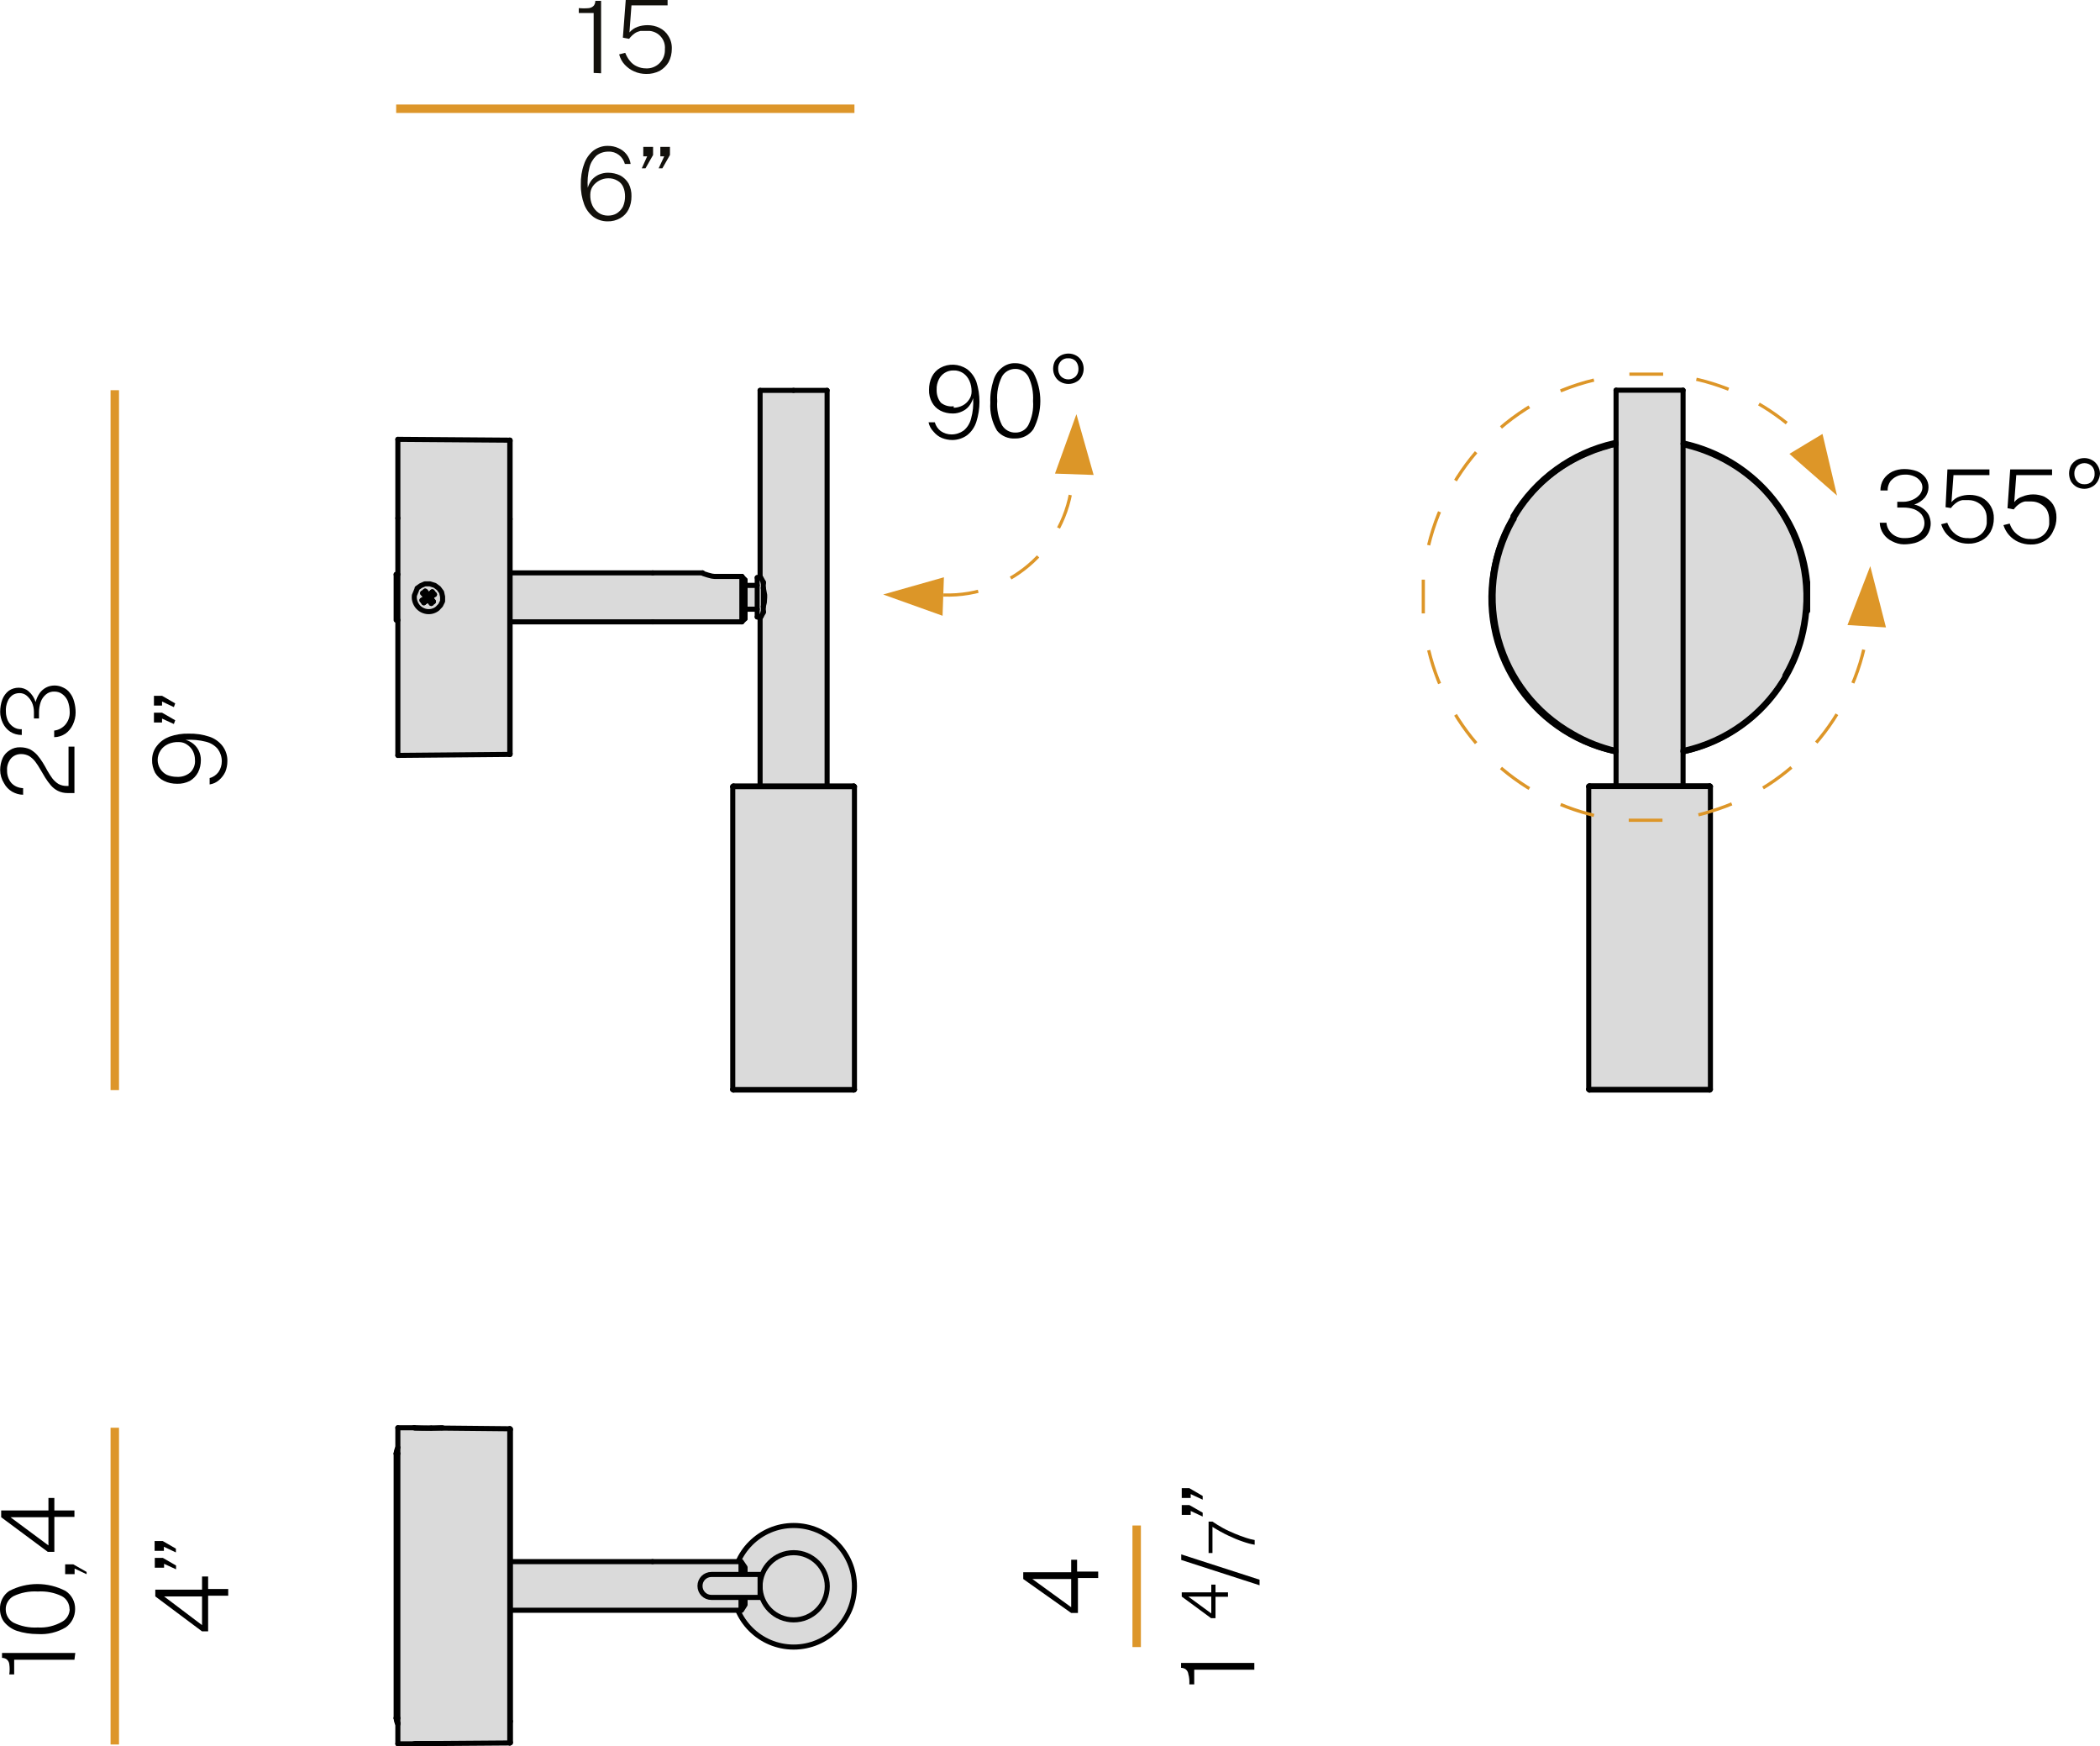 <?xml version="1.0" encoding="UTF-8"?><svg id="a" xmlns="http://www.w3.org/2000/svg" viewBox="0 0 124.41 103.43"><defs><style>.b{stroke-dasharray:0 0 2.08 2.08;}.b,.c,.d,.e,.f,.g{fill:none;}.b,.d,.g{stroke:#dd9628;stroke-width:.19px;}.c{stroke:#dd962a;stroke-width:.5px;}.h{fill:#dc9628;}.i,.e,.f{stroke:#000;stroke-linecap:round;stroke-linejoin:round;}.i,.j{fill:#dadada;}.i,.f{stroke-width:.3px;}.e{stroke-width:.3px;}.k{fill:#dd9628;}.l{fill:#12100b;}.g{stroke-dasharray:0 0 2 2;}</style></defs><g><path class="j" d="M105.18,29.82c3.05,4.13,2.17,9.94-1.95,12.99-1.02,.75-2.19,1.29-3.43,1.58h-.09V26.32h.09c2.14,.51,4.04,1.75,5.38,3.5Z"/><polygon class="j" points="99.71 44.52 99.71 46.54 95.74 46.54 95.74 44.46 95.74 44.41 95.74 26.32 95.74 26.28 95.74 26.22 95.74 23.11 99.71 23.11 99.71 26.2 99.71 26.28 99.71 26.32 99.71 44.43 99.71 44.46 99.71 44.52"/><polygon class="j" points="94.12 46.58 101.33 46.58 101.33 48.06 101.33 64.52 94.12 64.52 94.12 48.17 94.12 46.58"/><path class="j" d="M95.63,44.43c-5-1.14-8.13-6.12-6.99-11.13,.68-2.98,2.79-5.43,5.63-6.56,.14-.06,.29-.12,.44-.16l.45-.14,.45-.11h.11v18.18l-.09-.08Z"/><polyline class="e" points="99.71 46.54 99.71 44.52 99.71 44.46 99.71 44.43 99.71 26.32 99.71 26.28 99.71 26.2 99.71 23.11"/><polyline class="e" points="95.74 23.11 95.74 26.22 95.74 26.28 95.74 26.32 95.74 44.41 95.74 44.46 95.74 46.54"/><line class="e" x1="101.33" y1="46.58" x2="101.29" y2="46.54"/><line class="e" x1="94.16" y1="46.54" x2="94.12" y2="46.58"/><line class="e" x1="94.12" y1="64.52" x2="94.16" y2="64.56"/><polyline class="e" points="101.29 64.56 101.33 64.52 101.33 48.06 101.33 46.58"/><polyline class="e" points="94.12 46.58 94.12 48.17 94.12 64.52"/><line class="e" x1="88.39" y1="36.13" x2="88.4" y2="36.13"/><line class="e" x1="88.4" y1="34.61" x2="88.39" y2="34.61"/><line class="e" x1="107.07" y1="34.61" x2="107.05" y2="34.61"/><line class="e" x1="107.05" y1="36.13" x2="107.07" y2="36.13"/><path class="e" d="M89.7,30.74l-.06,.09c-2.5,4.47-.91,10.12,3.56,12.62h0c.79,.46,1.64,.79,2.53,1h0"/><path class="e" d="M99.71,44.43h.09c5.01-1.14,8.14-6.13,7-11.13h0c-.29-1.24-.83-2.41-1.58-3.44-1.34-1.75-3.24-2.98-5.38-3.49h-.11"/><path class="e" d="M94.27,26.74c-1.91,.76-3.51,2.13-4.55,3.9l-.06,.08"/><path class="e" d="M95.74,26.32h-.11l-.45,.11-.45,.14"/><path class="e" d="M105.79,40.06l-.08,.1c-1.28,2.21-3.42,3.78-5.91,4.35h-.09"/><path class="e" d="M95.74,44.51h-.11c-5.01-1.1-8.18-6.05-7.09-11.06,.67-3.05,2.82-5.55,5.73-6.68,.14-.06,.29-.12,.44-.16,.15-.06,.3-.11,.45-.14,.18-.07,.36-.12,.55-.16h0"/><path class="e" d="M99.71,26.28h.09c5.01,1.18,8.12,6.2,6.94,11.21v.02c-.2,.84-.52,1.64-.94,2.39l-.06,.11h0"/><line class="e" x1="95.74" y1="23.11" x2="99.71" y2="23.11"/><polyline class="e" points="94.16 46.54 95.74 46.54 99.71 46.54 101.29 46.54"/><line class="e" x1="101.33" y1="46.58" x2="94.12" y2="46.58"/><line class="e" x1="94.12" y1="64.52" x2="101.33" y2="64.52"/><line class="e" x1="101.29" y1="64.56" x2="94.16" y2="64.56"/><line class="e" x1="88.39" y1="36.11" x2="88.39" y2="36"/><line class="e" x1="88.39" y1="36" x2="88.39" y2="35.81"/><line class="e" x1="88.39" y1="35.31" x2="88.39" y2="35.41"/><line class="e" x1="88.39" y1="34.61" x2="88.39" y2="34.74"/><line class="e" x1="88.39" y1="34.95" x2="88.39" y2="34.78"/><line class="e" x1="88.39" y1="35.31" x2="88.39" y2="35.18"/><line class="e" x1="88.39" y1="35.54" x2="88.39" y2="35.41"/><line class="e" x1="88.39" y1="35.54" x2="88.39" y2="35.56"/><line class="e" x1="88.39" y1="35.69" x2="88.39" y2="35.56"/><line class="e" x1="88.39" y1="35.12" x2="88.4" y2="35.12"/><line class="e" x1="88.39" y1="35.54" x2="88.4" y2="35.54"/><line class="e" x1="107.07" y1="34.61" x2="107.07" y2="34.63"/><polyline class="e" points="107.07 34.95 107.07 34.74 107.07 34.63"/><line class="e" x1="107.07" y1="36.11" x2="107.07" y2="36"/><line class="e" x1="107.07" y1="36" x2="107.07" y2="35.79"/><line class="e" x1="107.07" y1="35.54" x2="107.07" y2="35.71"/><line class="e" x1="107.07" y1="35.03" x2="107.07" y2="35.2"/><polyline class="e" points="107.07 35.73 107.08 35.73 107.09 35.73"/><path class="e" d="M89.61,30.68l-.06,.1c-.66,1.14-1.05,2.42-1.16,3.73v.12"/><polyline class="e" points="88.37 35.77 88.37 35.87 88.39 36"/><polyline class="e" points="88.39 34.74 88.39 34.78 88.38 34.97 88.37 35.28"/><path class="e" d="M88.39,36.13v.12c.38,4.03,3.3,7.36,7.24,8.26h.1"/><path class="e" d="M99.71,44.51h.09c3.95-.88,6.87-4.22,7.23-8.25v-.1"/><polyline class="e" points="107.09 35.2 107.09 34.87 107.07 34.74"/><polyline class="e" points="107.07 36 107.08 35.73 107.09 35.47"/><path class="e" d="M107.09,34.61v-.1c-.39-4.02-3.31-7.34-7.25-8.25h-.09"/><path class="e" d="M95.74,26.22h-.11c-2.51,.56-4.68,2.14-6,4.35v.09"/><polyline class="e" points="88.4 36.19 88.4 36.15 88.4 36.13"/><path class="e" d="M88.4,34.63h0v.47s-.01,.04,0,.06c0,.17,0,.34,0,.51h0v.32"/><line class="e" x1="88.4" y1="34.55" x2="88.4" y2="34.61"/><line class="e" x1="88.4" y1="34.61" x2="88.4" y2="34.63"/><polyline class="e" points="88.39 35.79 88.37 35.77 88.37 35.28 88.37 34.99 88.38 34.97 88.39 34.95"/><polyline class="e" points="107.09 35.22 107.09 35.47 107.07 35.71 107.07 35.73 107.07 35.75 107.07 35.77 107.07 35.79"/><path class="e" d="M107.09,34.51v.06"/><path class="e" d="M107.09,36.13h0v-.87h0v-.59"/><path class="e" d="M107.09,36.13v.06"/><polyline class="e" points="107.07 34.95 107.07 34.97 107.07 34.99 107.07 35.01 107.07 35.03 107.09 35.2 107.09 35.22"/></g><g><polygon class="j" points="49 23.12 49 46.55 45.03 46.55 45.03 36.6 45.05 36.56 45.07 36.54 45.11 36.48 45.22 36.27 45.22 36.22 45.22 35.93 45.28 35.68 45.3 35.38 45.3 35.24 45.24 34.92 45.22 34.82 45.22 34.54 45.22 34.48 45.13 34.31 45.06 34.21 45.05 34.2 45.05 34.18 45.03 34.18 45.03 23.12 47.01 23.12 49 23.12"/><polygon class="j" points="44.16 34.67 44.86 34.67 44.86 36.08 44.16 36.08 44.14 36.08 44.14 35.43 44.14 35.38 44.14 35.32 44.14 34.67 44.16 34.67"/><rect class="j" x="43.41" y="46.59" width="7.21" height="17.94"/><polygon class="j" points="42.33 34.14 43.95 34.14 43.95 36.83 39.96 36.83 39.85 36.83 39.52 36.83 38.67 36.83 30.22 36.83 30.22 34.57 30.22 33.93 38.67 33.93 41.62 33.93 41.66 33.97 41.94 34.06 42.17 34.12 42.33 34.14"/><path class="j" d="M23.57,36.73v-10.67h6.63v18.62l-6.63,.06v-8.01Z"/><line class="e" x1="49" y1="46.55" x2="49" y2="23.12"/><polyline class="e" points="45.03 36.58 45.03 36.6 45.03 46.55"/><line class="e" x1="45.03" y1="23.12" x2="45.03" y2="34.18"/><line class="e" x1="50.62" y1="64.53" x2="50.62" y2="46.59"/><line class="e" x1="43.41" y1="46.59" x2="43.41" y2="64.53"/><line class="e" x1="50.62" y1="46.59" x2="50.58" y2="46.55"/><line class="e" x1="43.45" y1="46.55" x2="43.41" y2="46.59"/><line class="e" x1="43.41" y1="64.53" x2="43.45" y2="64.56"/><line class="e" x1="50.58" y1="64.56" x2="50.62" y2="64.53"/><line class="e" x1="38.67" y1="33.93" x2="30.22" y2="33.93"/><line class="e" x1="30.22" y1="36.83" x2="38.67" y2="36.83"/><line class="e" x1="38.67" y1="36.83" x2="43.95" y2="36.83"/><line class="e" x1="41.62" y1="33.93" x2="38.67" y2="33.93"/><line class="e" x1="43.95" y1="36.83" x2="44.14" y2="36.64"/><line class="e" x1="44.86" y1="36.54" x2="45.07" y2="36.54"/><polyline class="e" points="45.07 34.21 45.06 34.21 44.86 34.21"/><line class="e" x1="44.86" y1="34.67" x2="44.16" y2="34.67"/><line class="e" x1="44.16" y1="36.08" x2="44.86" y2="36.08"/><line class="e" x1="23.57" y1="44.74" x2="30.2" y2="44.68"/><line class="e" x1="30.2" y1="26.07" x2="23.57" y2="26.02"/><polyline class="e" points="30.22 26.11 30.22 26.07 30.2 26.07"/><polyline class="e" points="30.2 44.68 30.22 44.68 30.22 44.64"/><polyline class="e" points="30.2 44.68 30.2 34.6 30.2 26.07"/><line class="e" x1="47.01" y1="23.12" x2="49" y2="23.12"/><line class="e" x1="45.03" y1="23.12" x2="47.01" y2="23.12"/><line class="e" x1="45.22" y1="34.48" x2="45.22" y2="34.54"/><polyline class="e" points="45.05 34.18 45.05 34.2 45.06 34.21 45.13 34.31 45.22 34.48"/><polyline class="e" points="45.22 36.27 45.11 36.48 45.07 36.54 45.05 36.56 45.03 36.6 45.05 36.58"/><line class="e" x1="45.22" y1="36.22" x2="45.22" y2="36.27"/><polyline class="e" points="45.22 34.82 45.24 34.92 45.3 35.24 45.3 35.38 45.28 35.68 45.22 35.93"/><line class="e" x1="43.41" y1="64.53" x2="50.62" y2="64.53"/><line class="e" x1="50.62" y1="46.59" x2="43.41" y2="46.59"/><polyline class="e" points="43.45 46.55 45.03 46.55 49 46.55 50.58 46.55"/><line class="e" x1="50.58" y1="64.56" x2="43.45" y2="64.56"/><polyline class="e" points="41.62 33.95 41.62 33.93 41.66 33.97 41.94 34.06 42.17 34.12 42.33 34.14 43.95 34.14"/><line class="e" x1="43.95" y1="36.83" x2="43.95" y2="34.14"/><line class="e" x1="44.14" y1="36.08" x2="44.14" y2="36.64"/><line class="e" x1="44.14" y1="34.35" x2="44.14" y2="34.67"/><line class="e" x1="43.95" y1="34.14" x2="44.14" y2="34.35"/><polyline class="e" points="44.86 36.54 44.86 36.08 44.86 34.67 44.86 34.21"/><polyline class="e" points="45.22 36.22 45.22 35.93 45.22 34.82 45.22 34.54"/><line class="e" x1="44.14" y1="35.32" x2="44.14" y2="34.67"/><line class="e" x1="44.14" y1="36.08" x2="44.14" y2="35.43"/><line class="e" x1="44.14" y1="35.38" x2="44.14" y2="35.43"/><line class="e" x1="44.14" y1="36.08" x2="44.16" y2="36.08"/><line class="e" x1="44.14" y1="35.32" x2="44.14" y2="35.38"/><line class="e" x1="44.14" y1="34.67" x2="44.16" y2="34.67"/><line class="e" x1="25.04" y1="35.13" x2="25.19" y2="35.01"/><line class="e" x1="25.19" y1="35.32" x2="25.04" y2="35.13"/><line class="e" x1="25.19" y1="35.32" x2="25.19" y2="35.4"/><polyline class="e" points="25 35.55 25.18 35.43 25.19 35.42"/><line class="e" x1="25.11" y1="35.7" x2="25" y2="35.55"/><line class="e" x1="25.3" y1="35.55" x2="25.21" y2="35.62"/><polyline class="e" points="25.3 35.55 25.32 35.55 25.34 35.57 25.4 35.57"/><line class="e" x1="25.55" y1="35.74" x2="25.4" y2="35.57"/><line class="e" x1="25.68" y1="35.63" x2="25.55" y2="35.74"/><polyline class="e" points="25.53 35.43 25.55 35.43 25.55 35.36"/><line class="e" x1="25.61" y1="35.05" x2="25.74" y2="35.21"/><line class="e" x1="25.43" y1="35.21" x2="25.61" y2="35.05"/><polyline class="e" points="25.42 35.21 25.4 35.19 25.34 35.19"/><line class="e" x1="25.24" y1="35.07" x2="25.34" y2="35.19"/><line class="e" x1="25.21" y1="35.04" x2="25.23" y2="35.06"/><polyline class="e" points="25.28 35.55 25.18 35.43 25.17 35.42"/><polyline class="e" points="25.11 35.7 25.21 35.62 25.28 35.55"/><line class="e" x1="25.19" y1="35.3" x2="25.32" y2="35.19"/><polyline class="e" points="25.19 35.01 25.21 35.04 25.23 35.06 25.24 35.07 25.32 35.19"/><line class="e" x1="25.31" y1="35.53" x2="25.28" y2="35.55"/><line class="e" x1="25.3" y1="35.55" x2="25.32" y2="35.53"/><line class="e" x1="25.21" y1="35.34" x2="25.21" y2="35.38"/><line class="e" x1="25.19" y1="35.32" x2="25.21" y2="35.34"/><polyline class="e" points="25.21 35.38 25.19 35.4 25.19 35.42"/><line class="e" x1="25.34" y1="35.21" x2="25.34" y2="35.19"/><polyline class="e" points="25.32 35.19 25.34 35.21 25.36 35.22"/><polyline class="e" points="25.38 35.53 25.4 35.55 25.4 35.57"/><line class="e" x1="25.32" y1="35.53" x2="25.36" y2="35.53"/><polyline class="e" points="25.43 35.21 25.42 35.21 25.4 35.22 25.36 35.22"/><line class="e" x1="25.55" y1="35.45" x2="25.4" y2="35.57"/><line class="e" x1="25.68" y1="35.63" x2="25.55" y2="35.45"/><line class="e" x1="25.43" y1="35.21" x2="25.55" y2="35.34"/><line class="e" x1="25.74" y1="35.21" x2="25.55" y2="35.34"/><polyline class="e" points="25.53 35.37 25.55 35.36 25.55 35.34"/><line class="e" x1="25.51" y1="35.42" x2="25.51" y2="35.38"/><polyline class="e" points="25.51 35.42 25.53 35.43 25.55 35.45"/><polyline class="e" points="25.55 35.34 25.53 35.37 25.51 35.38"/><polyline class="e" points="25.36 35.22 25.3 35.22 25.28 35.24 25.26 35.26 25.24 35.28 25.23 35.3 25.23 35.32 25.21 35.34"/><polyline class="e" points="25.51 35.38 25.51 35.32 25.49 35.3 25.47 35.28 25.45 35.26 25.43 35.24 25.42 35.24 25.4 35.22"/><polyline class="e" points="25.36 35.53 25.38 35.53 25.42 35.53 25.51 35.43 25.51 35.42"/><polyline class="e" points="25.21 35.38 25.21 35.42 25.23 35.43 25.23 35.45 25.28 35.51 25.3 35.51 25.31 35.53 25.32 35.53"/><line class="e" x1="23.47" y1="34.02" x2="23.57" y2="34.02"/><polyline class="e" points="23.57 36.73 23.47 36.73 23.47 34.02"/><polyline class="e" points="23.57 30.69 23.57 34.02 23.57 36.73 23.57 44.74"/><line class="e" x1="23.57" y1="26.02" x2="23.57" y2="30.69"/><path class="e" d="M24.71,34.84l.21-.15,.25-.11h.3l.29,.09,.23,.17,.17,.23,.06,.27v.27l-.12,.24-.19,.2c-.37,.29-.91,.21-1.19-.16h0c-.14-.19-.2-.41-.17-.63l.1-.24,.07-.18Z"/><polyline class="e" points="30.22 30.74 30.22 33.93 30.22 34.57 30.22 36.83 30.22 44.64"/><line class="e" x1="30.22" y1="26.11" x2="30.22" y2="30.74"/></g><g><circle class="i" cx="47.02" cy="93.95" r="3.6"/><path class="j" d="M44.14,95.04l-.21,.33h-13.69v-2.87h13.66l.24,.33v2.21Z"/><path class="j" d="M23.57,101.76v-17.2h1.06c.5,.03,1.01,.03,1.51,0h4.09v18.67h-6.6v-1.52l-.06,.05Z"/><polyline class="f" points="24.9 103.26 24.73 103.26 24.61 103.26"/><line class="f" x1="26.12" y1="103.26" x2="24.9" y2="103.26"/><line class="f" x1="25.55" y1="84.58" x2="26.12" y2="84.58"/><line class="f" x1="24.61" y1="84.58" x2="25.55" y2="84.58"/><line class="f" x1="23.47" y1="101.76" x2="23.47" y2="86.09"/><polyline class="f" points="23.47 101.76 23.49 101.91 23.53 102.04 23.57 102.12"/><polyline class="f" points="23.57 85.73 23.53 85.82 23.49 85.95 23.47 86.09"/><path class="f" d="M24.73,103.26h1.48"/><polyline class="f" points="24.52 103.28 24.61 103.28 24.73 103.26"/><line class="f" x1="24.54" y1="84.56" x2="24.52" y2="84.56"/><path class="f" d="M26.21,84.56h-.09c-.5,.03-1.01,.03-1.51,0h-.06"/><polyline class="f" points="23.57 102.04 23.57 102.12 23.57 103.28"/><polyline class="f" points="23.57 84.56 23.57 85.73 23.57 86.09 23.57 101.76 23.57 102.04"/><line class="f" x1="30.24" y1="101.95" x2="30.24" y2="103.21"/><polyline class="f" points="30.24 84.66 30.24 92.49 30.24 95.37 30.24 101.95"/><line class="f" x1="38.66" y1="92.49" x2="30.24" y2="92.49"/><polyline class="f" points="30.24 95.37 43.9 95.37 43.93 95.37 44.14 95.04 44.14 92.83 43.91 92.49 43.9 92.49 38.66 92.49"/><line class="f" x1="26.21" y1="103.26" x2="30.2" y2="103.23"/><line class="f" x1="23.57" y1="103.28" x2="24.52" y2="103.28"/><line class="f" x1="24.52" y1="84.56" x2="23.57" y2="84.56"/><line class="f" x1="30.2" y1="84.62" x2="26.21" y2="84.58"/><polyline class="f" points="30.24 84.66 30.24 84.64 30.22 84.64 30.22 84.62 30.2 84.62"/><polyline class="f" points="30.2 103.23 30.22 103.23 30.24 103.21"/><line class="f" x1="23.57" y1="101.76" x2="23.47" y2="101.76"/><line class="f" x1="23.57" y1="86.09" x2="23.47" y2="86.09"/><line class="f" x1="30.2" y1="103.23" x2="30.2" y2="84.62"/><line class="f" x1="43.9" y1="95.37" x2="43.9" y2="92.5"/><circle class="i" cx="47.02" cy="93.95" r="1.99"/><path class="i" d="M41.47,93.93h0c0-.38,.3-.68,.68-.68h2.88v1.36h-2.88c-.38,0-.68-.3-.68-.68h0Z"/></g><g><path class="l" d="M35.17,4.32V.77h-.88V.48c.2,.02,.41,.02,.61,0,.11-.02,.22-.07,.29-.16,.05-.08,.08-.17,.08-.27h.34V4.34l-.44-.02Z"/><path class="l" d="M37.07,0h2.48V.32h-2.14l-.12,1.6c.13-.15,.29-.26,.48-.33,.19-.07,.4-.1,.6-.1,.24,0,.48,.05,.7,.16,.21,.1,.4,.27,.52,.47,.15,.23,.22,.5,.21,.77,0,.27-.06,.55-.19,.79-.13,.22-.31,.39-.53,.52-.25,.12-.52,.19-.8,.18-.24,0-.49-.05-.71-.15-.21-.09-.4-.23-.56-.4-.16-.17-.27-.38-.33-.61l.36-.09c.07,.17,.16,.34,.28,.48,.11,.14,.25,.25,.41,.32,.17,.08,.35,.12,.54,.12,.59,.03,1.09-.43,1.12-1.02,0-.04,0-.08,0-.12,.05-.55-.36-1.03-.91-1.08h-.16c-.12,0-.25,0-.37,0-.12,.03-.24,.07-.34,.14-.13,.09-.24,.2-.34,.33h0l-.37-.07,.17-2.23Z"/></g><g><path class="l" d="M36.02,8.64c.21,0,.42,.04,.61,.13,.39,.16,.67,.52,.73,.94h-.34c-.06-.21-.18-.4-.35-.53-.18-.14-.4-.21-.63-.2-.26,0-.51,.08-.71,.24-.2,.19-.35,.44-.41,.71-.1,.39-.13,.79-.1,1.19,.05-.17,.13-.33,.24-.47,.12-.13,.26-.24,.42-.31,.17-.07,.35-.11,.53-.11,.25,0,.5,.05,.73,.16,.21,.11,.38,.28,.5,.48,.12,.23,.18,.5,.17,.76,0,.27-.05,.53-.17,.77-.11,.22-.28,.4-.49,.52-.23,.13-.5,.2-.77,.19-.29,0-.58-.09-.82-.26-.25-.19-.44-.45-.55-.74-.14-.38-.21-.78-.2-1.18-.01-.41,.05-.82,.19-1.2,.1-.31,.29-.59,.54-.8,.25-.19,.56-.3,.88-.29Zm0,1.92c-.18,0-.35,.05-.51,.13-.15,.08-.29,.2-.39,.34-.1,.14-.15,.32-.15,.49-.01,.22,.03,.44,.12,.64,.08,.18,.22,.34,.38,.45,.16,.11,.35,.16,.55,.16,.19,0,.37-.04,.53-.14,.15-.1,.28-.24,.36-.4,.08-.19,.12-.39,.12-.59,0-.2-.03-.39-.11-.57-.07-.16-.19-.29-.34-.37-.17-.1-.36-.15-.56-.14Z"/><path class="l" d="M38.02,9.97l.32-.71h-.23v-.56h.58v.48l-.45,.79h-.22Zm1,0l.33-.71h-.23v-.56h.57v.48l-.45,.79h-.22Z"/></g><line class="c" x1="50.62" y1="6.44" x2="23.47" y2="6.44"/><g><path d="M4.41,46.97h-.4c-.2,0-.4-.04-.58-.13-.16-.08-.3-.19-.42-.33-.12-.14-.23-.29-.33-.45l-.29-.49c-.09-.16-.19-.31-.3-.46-.1-.13-.22-.24-.36-.33-.15-.08-.31-.12-.48-.12-.23,0-.45,.09-.6,.26-.16,.2-.25,.45-.23,.7-.01,.28,.08,.55,.26,.76,.18,.19,.43,.29,.69,.3v.39c-.23,0-.45-.07-.65-.18-.2-.12-.37-.29-.48-.5-.15-.24-.23-.51-.23-.79,0-.24,.05-.49,.15-.71,.09-.19,.24-.35,.42-.46,.18-.12,.4-.18,.62-.17,.2,0,.4,.04,.58,.12,.16,.09,.3,.2,.42,.33,.12,.14,.23,.29,.33,.45,.1,.16,.19,.32,.28,.49,.09,.16,.19,.31,.29,.45,.1,.13,.22,.24,.36,.33,.15,.08,.31,.12,.48,.12h.12v-2.33h.35v2.75Z"/><path d="M1.29,43.53c-.24,0-.48-.06-.68-.19-.19-.13-.34-.3-.44-.51-.1-.21-.16-.43-.16-.66,0-.26,.04-.51,.13-.75,.08-.2,.21-.38,.38-.51,.17-.12,.38-.18,.59-.18,.21,0,.42,.07,.58,.21,.2,.17,.34,.39,.42,.64,.05-.19,.13-.37,.24-.53,.1-.14,.23-.25,.38-.33,.15-.08,.33-.12,.5-.12,.18,0,.35,.04,.51,.12,.16,.07,.3,.18,.4,.32,.12,.15,.2,.32,.25,.51,.06,.21,.09,.43,.09,.65,0,.25-.06,.5-.17,.73-.1,.21-.25,.39-.43,.52-.2,.13-.43,.21-.67,.21v-.39c.26-.03,.5-.16,.67-.36,.17-.21,.26-.47,.25-.74,0-.23-.04-.45-.12-.66-.07-.16-.18-.3-.32-.4-.13-.1-.29-.15-.46-.15-.19-.01-.37,.05-.51,.17-.14,.12-.25,.27-.31,.45-.06,.19-.1,.39-.1,.59v.38h-.3v-.38c0-.2-.04-.39-.12-.57-.07-.15-.18-.29-.31-.4-.12-.1-.27-.15-.42-.15-.15,0-.3,.04-.42,.12-.12,.09-.22,.21-.28,.35-.09,.2-.13,.43-.11,.65,0,.16,.04,.33,.1,.48,.07,.16,.18,.29,.32,.39,.15,.11,.33,.16,.52,.15v.34Z"/></g><g><path d="M13.47,45.08c0,.22-.04,.43-.12,.63-.09,.19-.21,.35-.37,.49-.16,.14-.35,.23-.56,.26v-.38c.21-.05,.39-.18,.52-.35,.13-.19,.2-.41,.2-.64,0-.26-.08-.51-.23-.72-.18-.22-.43-.37-.71-.44-.39-.1-.8-.14-1.21-.11,.35,.09,.64,.33,.79,.65,.08,.17,.12,.35,.12,.54,0,.26-.05,.51-.17,.74-.11,.21-.28,.38-.48,.5-.24,.12-.5,.18-.76,.17-.27,0-.53-.05-.77-.17-.22-.1-.4-.27-.53-.48-.12-.24-.19-.5-.18-.77,0-.3,.1-.6,.29-.83,.19-.25,.45-.43,.74-.54,.37-.13,.75-.19,1.14-.18,.41-.01,.83,.05,1.22,.18,.31,.1,.59,.3,.79,.56,.19,.26,.29,.57,.28,.89Zm-1.92-.08c0-.18-.04-.35-.12-.51-.08-.16-.2-.29-.35-.39-.14-.1-.31-.15-.48-.15-.22-.01-.44,.03-.64,.12-.18,.08-.34,.21-.45,.38-.11,.17-.17,.36-.17,.56,0,.37,.21,.71,.54,.88,.19,.08,.39,.12,.59,.12,.29,.02,.57-.07,.79-.25,.21-.19,.32-.48,.29-.76Z"/><path d="M10.3,41.88l-.7-.33v.24h-.48v-.58h.48l.78,.45-.08,.22Zm0,1l-.7-.32v.23h-.48v-.58h.48l.78,.45-.08,.22Z"/></g><line class="c" x1="6.8" y1="23.11" x2="6.8" y2="64.56"/><g><path d="M4.41,98.3H.84v.87h-.29c.03-.2,.03-.41,0-.61-.01-.11-.07-.21-.15-.28-.08-.06-.18-.09-.28-.09v-.29H4.46l-.05,.4Z"/><path d="M0,95.31c-.02-.43,.19-.84,.54-1.08,1.05-.55,2.3-.55,3.35,0,.36,.24,.57,.64,.56,1.07,0,.43-.2,.83-.55,1.08-.5,.3-1.09,.44-1.67,.4-.42,0-.83-.06-1.23-.19-.29-.1-.55-.28-.75-.52-.17-.22-.25-.49-.25-.76Zm4.12,0c0-.32-.17-.62-.45-.77-.44-.22-.94-.31-1.43-.28-.5-.03-1,.06-1.45,.28-.28,.16-.46,.46-.45,.78,0,.32,.17,.62,.45,.78,.45,.22,.95,.32,1.45,.29,.5,.03,1-.09,1.44-.34,.29-.16,.46-.47,.45-.8v.06Z"/><path d="M5.12,93.23l-.7-.33v.33h-.56v-.58h.48l.79,.45v.13Z"/><path d="M.07,89.86v-.4H2.87v-.74h.35v.74h1.19v.38h-1.19v2.07h-.39L.07,89.86Zm2.8,1.67v-1.67H.62l2.25,1.67Z"/></g><g><path d="M9.2,94.55v-.4h2.77v-.78h.36v.74h1.19v.4h-1.19v2.11h-.36l-2.77-2.07Zm2.77,1.7v-1.7h-2.25l2.25,1.7Z"/><path d="M10.42,92.94l-.7-.32v.23h-.55v-.58h.48l.78,.45v.22Zm-.01-1l-.7-.33v.24h-.55v-.58h.48l.78,.45v.22Z"/></g><line class="c" x1="6.8" y1="84.56" x2="6.8" y2="103.32"/><path d="M60.62,93.52v-.4h2.84v-.74h.35v.7h1.25v.38h-1.2v2.07h-.4l-2.84-2.01Zm2.84,1.67v-1.67h-2.3l2.3,1.67Z"/><line class="c" x1="67.34" y1="90.35" x2="67.34" y2="97.55"/><path class="d" d="M84.32,34.33v2"/><path class="d" d="M110.74,36.41v-1"/><polygon class="k" points="109.45 37.02 111.73 37.16 110.8 33.53 109.45 37.02"/><g><path d="M111.4,29.06c0-.24,.06-.48,.19-.68,.13-.19,.31-.35,.52-.45,.22-.1,.46-.15,.7-.15,.26,0,.52,.04,.76,.13,.2,.08,.37,.21,.5,.38,.12,.17,.19,.37,.18,.58,0,.21-.08,.42-.21,.59-.17,.2-.39,.35-.64,.42,.19,.04,.37,.12,.53,.24,.14,.1,.26,.24,.34,.39,.07,.16,.11,.33,.11,.5,0,.17-.04,.34-.11,.5-.07,.16-.18,.3-.32,.4-.15,.11-.33,.2-.51,.25-.21,.05-.43,.08-.65,.08-.24,0-.48-.07-.69-.18-.43-.2-.72-.62-.74-1.1h.4c.02,.26,.15,.5,.35,.67,.21,.17,.47,.25,.74,.24,.21,0,.42-.03,.61-.11,.16-.06,.3-.17,.4-.31,.1-.14,.15-.3,.15-.47,0-.18-.06-.36-.17-.51-.12-.14-.27-.24-.44-.31-.2-.07-.42-.1-.63-.1h-.37v-.34h.36c.2,0,.39-.05,.57-.13,.16-.07,.3-.18,.41-.31,.09-.12,.15-.26,.15-.41,0-.13-.04-.26-.12-.37-.09-.12-.21-.22-.35-.28-.18-.08-.37-.12-.57-.11-.17,0-.33,.03-.48,.1-.15,.07-.29,.18-.39,.31-.1,.16-.16,.34-.15,.53h-.43Z"/><path d="M115.38,27.8h2.48v.34h-2.13l-.12,1.6c.13-.15,.29-.27,.48-.33,.19-.07,.4-.1,.6-.1,.24,0,.48,.05,.7,.15,.47,.24,.75,.73,.73,1.25,0,.27-.06,.54-.19,.78-.12,.22-.31,.4-.53,.52-.25,.13-.52,.2-.8,.19-.24,0-.49-.05-.71-.15-.43-.19-.75-.55-.89-1l.36-.09c.07,.17,.16,.34,.28,.48,.11,.13,.25,.24,.41,.32,.17,.08,.35,.12,.54,.11,.55,.07,1.05-.32,1.11-.87,0-.04,0-.08,0-.13,0-.06,0-.11,0-.17,0-.2-.04-.4-.15-.57-.09-.16-.23-.28-.39-.37-.16-.09-.34-.14-.53-.14-.12,0-.25,0-.37,0-.12,.02-.24,.07-.34,.14-.13,.09-.25,.2-.34,.33h0l-.32-.05,.11-2.24Z"/><path d="M119.09,27.8h2.48v.34h-2.12l-.12,1.6c.12-.16,.29-.27,.48-.33,.41-.17,.88-.17,1.29,0,.21,.11,.4,.27,.53,.47,.14,.24,.21,.51,.2,.78,0,.27-.06,.54-.19,.78-.11,.26-.3,.48-.55,.62-.24,.13-.51,.2-.79,.19-.25,0-.49-.05-.72-.15-.43-.19-.75-.55-.89-1l.37-.09c.06,.18,.15,.34,.27,.48,.12,.13,.26,.24,.42,.32,.17,.08,.35,.12,.54,.11,.55,.06,1.04-.32,1.11-.87,0-.09,0-.18,0-.27,0-.2-.04-.39-.13-.57-.09-.16-.23-.28-.39-.37-.16-.09-.34-.14-.53-.14h-.38c-.12,.02-.23,.07-.33,.14-.13,.09-.25,.2-.34,.33h0l-.37-.07,.16-2.3Z"/><path d="M124.41,28.06c-.01,.16-.06,.31-.14,.45-.08,.13-.19,.25-.33,.32-.14,.08-.3,.12-.46,.12-.16,0-.33-.04-.47-.12-.13-.08-.24-.19-.32-.32-.15-.3-.15-.64,0-.94,.08-.13,.19-.24,.32-.32,.14-.08,.31-.12,.47-.12,.16,0,.32,.04,.46,.12,.14,.07,.25,.19,.33,.32,.09,.15,.14,.32,.14,.49Zm-.32,0c.01-.17-.05-.33-.16-.45-.24-.24-.64-.24-.88,0-.11,.12-.17,.28-.16,.45,0,.17,.06,.33,.17,.45,.11,.12,.27,.18,.43,.17,.16,.01,.33-.05,.44-.17,.11-.12,.17-.28,.16-.45Z"/></g><polygon class="h" points="55.84 36.47 55.92 34.19 52.32 35.21 55.84 36.47"/><polygon class="h" points="62.5 28.05 64.79 28.13 63.77 24.53 62.5 28.05"/><path class="b" d="M55.89,35.24c4.09,.14,7.52-3.06,7.66-7.15h0"/><g><path d="M56.42,26.06c-.21,0-.42-.04-.62-.12-.19-.08-.36-.21-.49-.37-.15-.15-.26-.35-.3-.56h.37c.06,.21,.18,.39,.35,.52,.19,.13,.41,.2,.64,.2,.26,0,.51-.08,.72-.23,.22-.18,.37-.43,.44-.71,.11-.39,.15-.8,.12-1.21-.05,.17-.13,.33-.24,.47-.11,.14-.26,.25-.42,.32-.17,.08-.35,.12-.54,.12-.26,0-.51-.05-.74-.17-.21-.11-.38-.28-.49-.48-.13-.23-.19-.49-.18-.76,0-.27,.05-.53,.17-.77,.11-.22,.28-.4,.49-.52,.5-.28,1.11-.25,1.59,.07,.25,.19,.44,.45,.55,.74,.25,.78,.25,1.61,0,2.39-.1,.31-.29,.59-.55,.79-.25,.18-.56,.28-.87,.28Zm.08-1.91c.18,0,.36-.05,.52-.13,.16-.08,.29-.2,.39-.35,.1-.14,.15-.31,.15-.48,0-.22-.04-.44-.13-.64-.08-.18-.21-.34-.37-.45-.17-.11-.37-.17-.57-.16-.37-.01-.71,.2-.87,.53-.09,.19-.14,.39-.13,.6-.01,.28,.07,.56,.25,.78,.21,.17,.49,.25,.76,.21v.09Z"/><path d="M60.15,21.51c.43,0,.83,.2,1.07,.56,.55,1.05,.55,2.3,0,3.35-.24,.35-.64,.56-1.07,.55-.41,.03-.82-.14-1.08-.46-.3-.5-.44-1.08-.4-1.66-.02-.45,.05-.91,.19-1.34,.09-.3,.27-.56,.52-.75,.22-.17,.49-.26,.77-.25Zm0,4.11c.32,.01,.62-.16,.77-.44,.22-.44,.32-.94,.28-1.43,.03-.5-.06-1-.28-1.45-.16-.28-.46-.46-.78-.45-.32,0-.62,.17-.78,.45-.22,.45-.32,.95-.28,1.45-.04,.49,.06,.99,.28,1.43,.17,.28,.47,.45,.8,.44h-.01Z"/><path d="M64.2,21.84c0,.16-.04,.32-.12,.46-.07,.14-.18,.25-.32,.32-.14,.08-.3,.12-.46,.12-.16,0-.33-.04-.47-.12-.13-.07-.25-.19-.32-.32-.08-.14-.12-.3-.12-.46,0-.17,.04-.33,.12-.48,.08-.12,.19-.22,.32-.3,.14-.08,.31-.12,.47-.12,.16,0,.32,.04,.46,.12,.13,.07,.25,.19,.32,.32,.08,.14,.12,.3,.12,.46Zm-.31,0c0-.16-.05-.32-.16-.45-.12-.12-.28-.18-.45-.17-.16-.01-.32,.05-.43,.17-.11,.12-.17,.28-.16,.45,0,.17,.05,.33,.16,.45,.24,.24,.64,.24,.88,0,.11-.12,.17-.28,.16-.45Z"/></g><g><path d="M74.32,98.89h-3.57v.87h-.29c.01-.21,0-.41-.06-.61-.01-.11-.07-.21-.15-.28-.08-.06-.18-.09-.28-.09v-.29h4.34v.4Z"/><path d="M70.01,94.56v-.25h1.75v-.46h.25v.46h.74v.26h-.74v1.27h-.26l-1.74-1.28Zm1.75,1v-1h-1.36l1.36,1Z"/><path d="M74.62,93.89l-4.64-1.5v-.33l4.64,1.5v.33Z"/><path d="M71.6,91.98v-1.86h.23c.2,.14,.41,.26,.62,.38s.47,.23,.7,.33,.46,.18,.67,.25c.17,.06,.34,.1,.51,.13v.28c-.23-.04-.46-.1-.68-.18-.3-.1-.59-.22-.88-.36-.32-.15-.64-.33-.94-.52v1.55h-.23Z"/><path d="M71.25,89.82l-.71-.33v.23h-.53v-.58h.45l.79,.45v.23Zm0-1l-.71-.33v.23h-.53v-.58h.45l.79,.46v.22Z"/></g><polygon class="k" points="108.83 29.35 106.44 27.26 106.01 26.88 107.97 25.7 108.83 29.35"/><path class="g" d="M105.85,25.06c-1.74-1.4-3.8-2.34-6-2.73l-.33-.06"/><path class="b" d="M100.62,48.26c.24-.06,.48-.12,.71-.2,4.88-1.46,8.49-5.58,9.29-10.61"/><path class="b" d="M84.64,38.51c1.14,4.73,4.78,8.45,9.48,9.7,.44,.13,.88,.22,1.33,.29"/><path class="b" d="M94.43,22.51c-5.21,1.25-9.16,5.52-10,10.81"/><path class="d" d="M98.53,22.16h-2"/><path class="d" d="M96.49,48.58h2"/></svg>